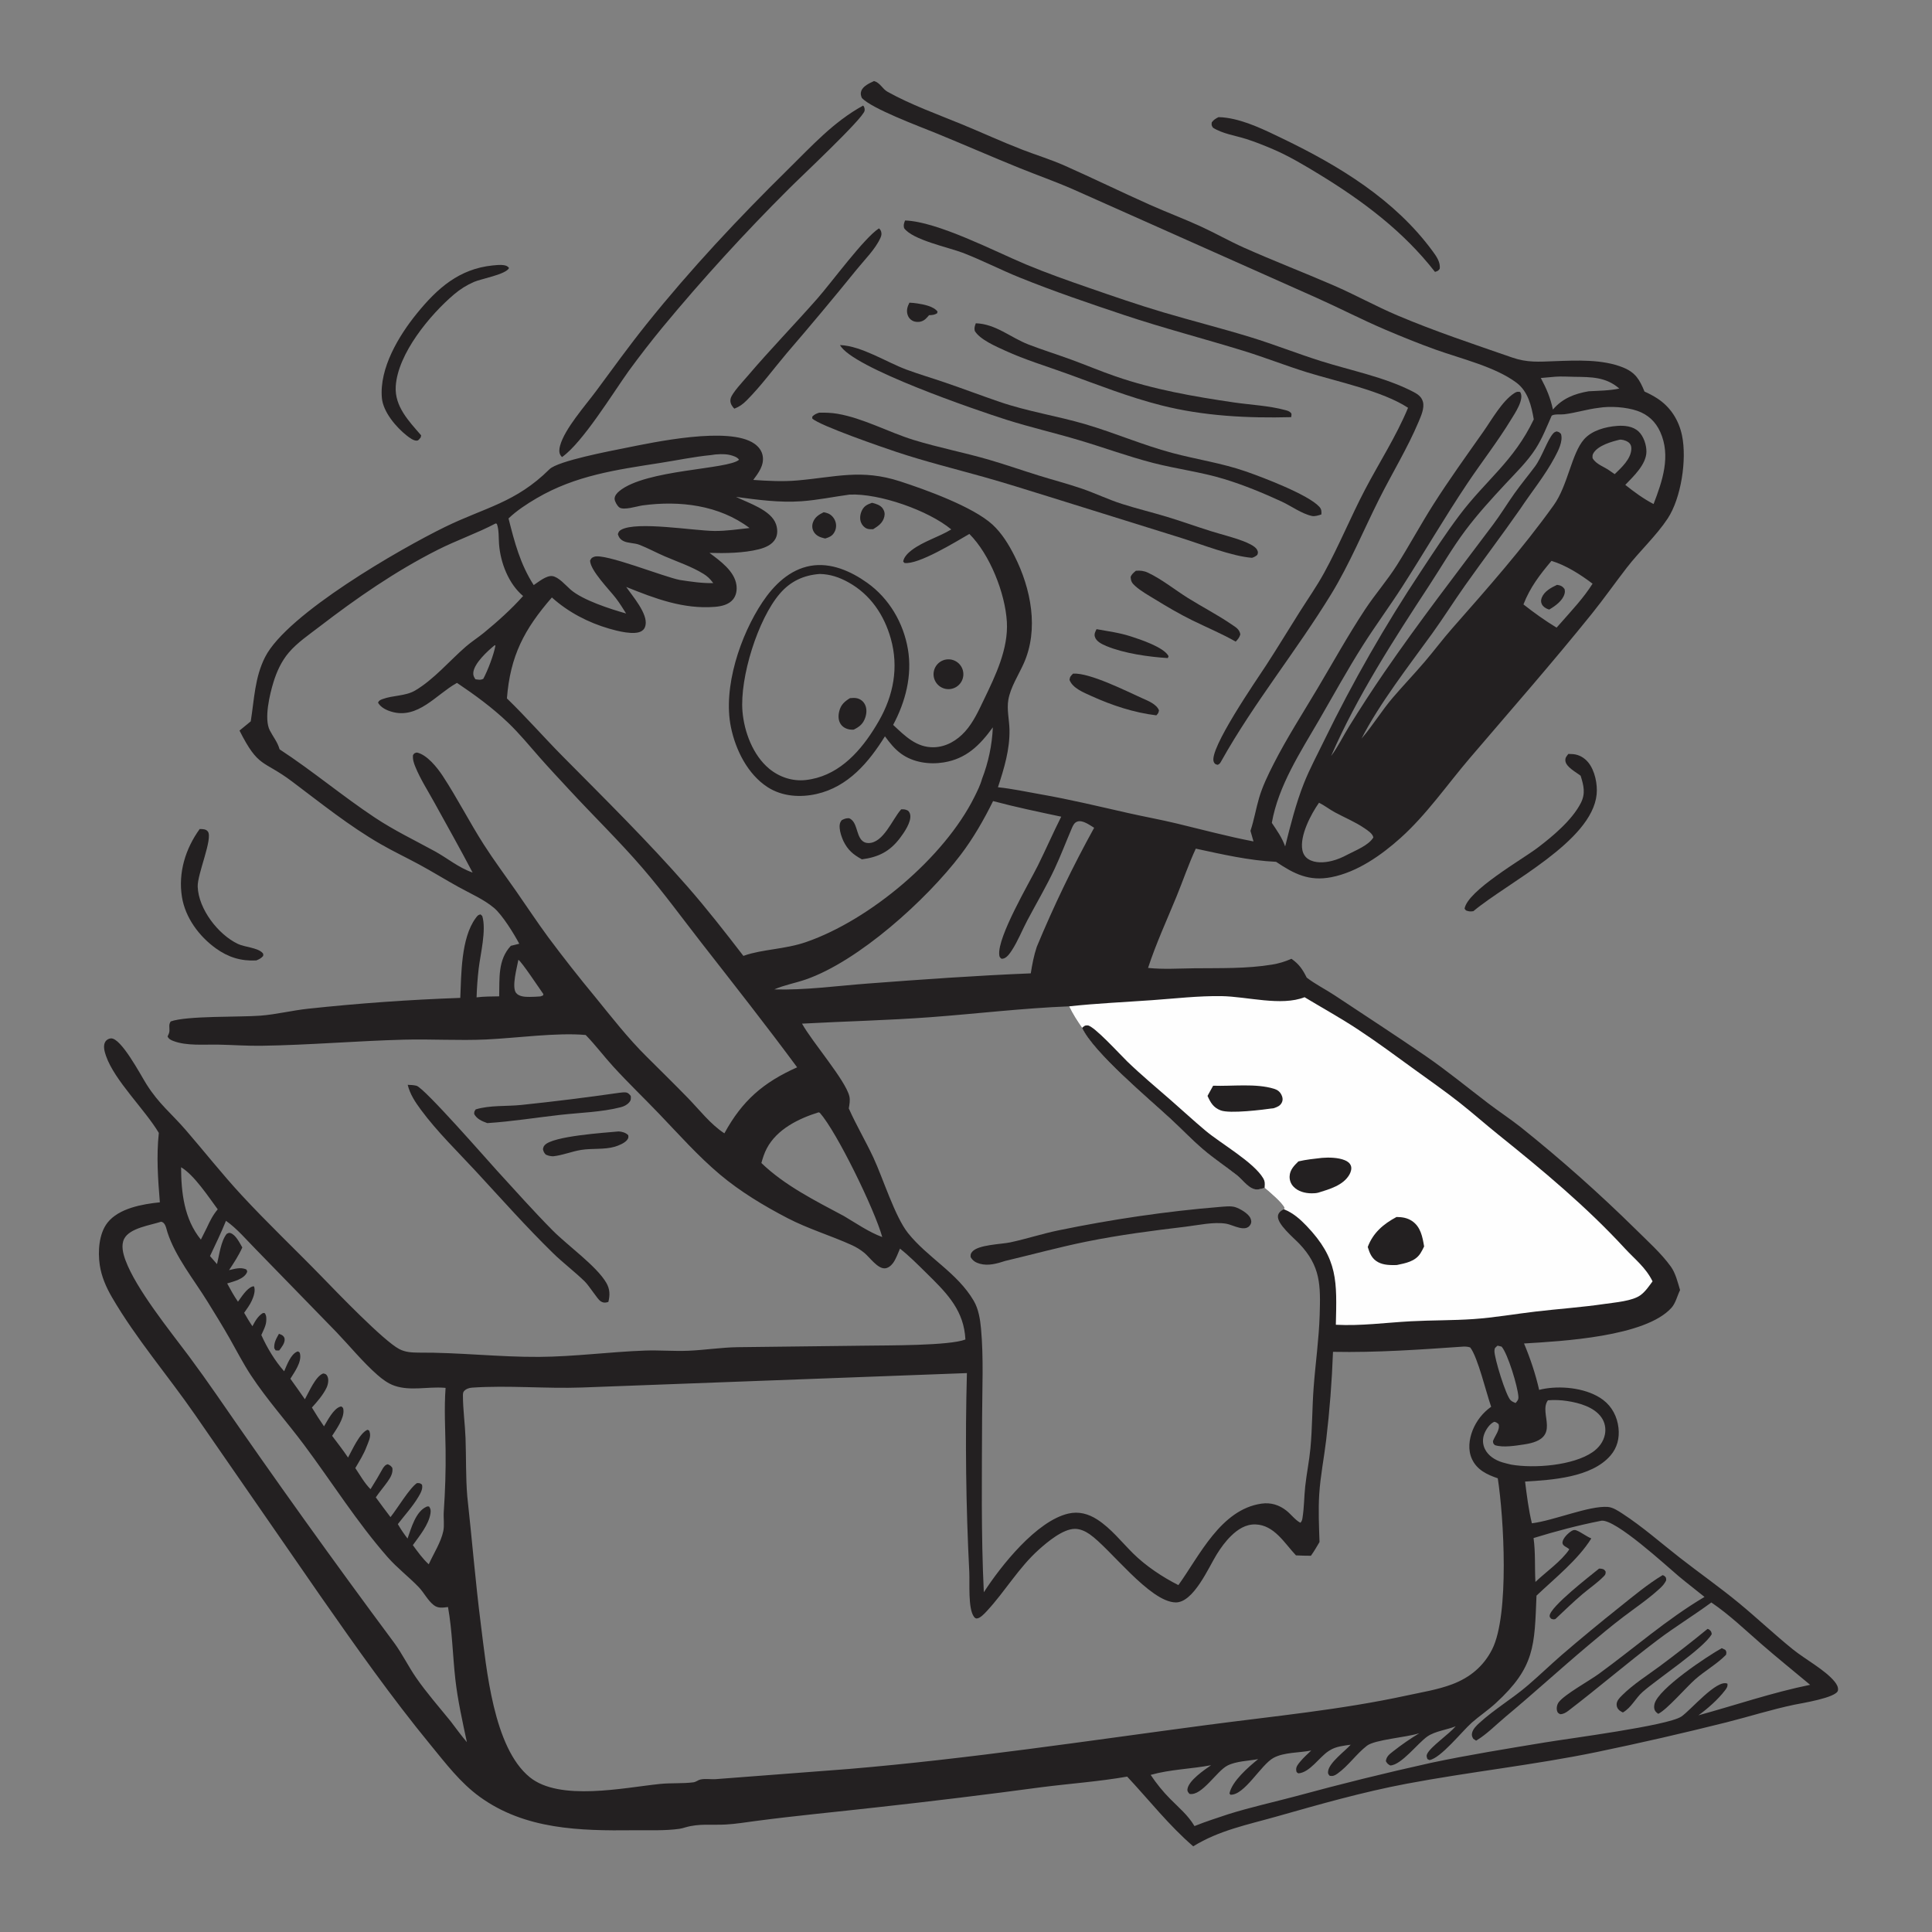 <?xml version="1.0" encoding="utf-8" ?>
<svg xmlns="http://www.w3.org/2000/svg" xmlns:xlink="http://www.w3.org/1999/xlink" width="1024" height="1024">
	<rect width="100%" height="100%" fill="#808080" stroke="none"/>
	<path fill="#232021" d="M463.233 42.966C466.626 43.882 467.537 47.053 470.497 48.692C482.932 55.577 496.51 60.414 509.641 65.816C520.387 70.237 530.977 75.129 541.807 79.32C549.295 82.218 556.949 84.529 564.3 87.795C579.41 94.508 594.284 101.765 609.384 108.508C618.316 112.496 627.516 115.932 636.395 120.009C644.132 123.562 651.539 127.788 659.327 131.265C675.023 138.272 691.052 144.433 706.812 151.259C718.269 156.221 729.182 162.313 740.733 167.21C760.522 175.6 781.145 182.435 801.444 189.482C809.491 192.275 815.646 191.738 823.965 191.433C835.601 191.005 849.387 190.332 860.287 194.781C866.894 197.478 868.995 201.194 871.631 207.537C873.92 208.551 876.231 209.768 878.333 211.126C885.398 215.692 889.826 222.689 891.516 230.874C894.146 243.604 891.031 264.098 883.866 274.898C877.756 284.109 869.035 292.088 862.222 300.897C855.992 308.95 850.116 317.331 843.737 325.259C822.769 351.317 800.684 376.45 778.973 401.883C766.904 416.022 756.144 431.743 742.247 444.201C732.055 453.338 719.351 462.255 705.667 464.926C693.814 467.24 685.903 463.198 676.35 456.779C662.028 456.125 647.776 452.801 633.797 449.799C629.954 458.065 627.006 466.817 623.544 475.254C618.381 487.836 612.731 500.074 608.493 513.019C616.553 513.865 624.771 513.299 632.863 513.212C646.576 513.065 660.754 513.501 674.319 511.239C677.972 510.63 681.104 509.671 684.49 508.177C688.564 511.019 690.405 513.793 692.587 518.157C697.096 521.644 702.676 524.42 707.465 527.601C723.45 538.217 739.619 548.687 755.425 559.56C766.917 567.466 777.69 576.326 788.772 584.778C794.465 589.12 800.458 593.043 806.084 597.476Q837.916 622.955 866.969 651.563C873.184 657.76 880.405 664.152 885.549 671.275C888.093 674.797 889.242 679.679 890.469 683.772C888.979 686.776 888.164 690.652 885.904 693.167C872.12 708.507 827.888 710.86 807.766 712.072C811.114 720.08 813.853 728.204 815.778 736.674C816.902 736.357 818.026 736.147 819.177 735.962C828.816 734.415 841.753 735.967 849.72 742.007C854.442 745.586 857.162 750.924 857.826 756.767C858.444 762.203 857.185 767.297 853.582 771.476C843.532 783.13 822.463 784.42 808.323 785.26C809.253 792.678 810.167 800.101 811.928 807.376C823.539 805.955 842.264 797.963 852.177 798.706C854.862 798.907 857.678 800.788 859.897 802.232C870.63 809.212 880.363 817.844 890.449 825.708C900.781 833.763 911.551 841.316 921.659 849.649C931.353 857.641 940.5 866.316 950.27 874.21C956.729 879.429 967.441 885.155 972.399 891.309C973.437 892.598 974.451 894.243 974.152 895.96C973.477 899.845 954.477 902.807 951.087 903.515C938.958 906.049 927.093 909.84 915.079 912.869Q880.834 921.458 846.264 928.63C812.967 935.497 779.058 939.096 745.643 945.393C722.168 949.816 699.395 956.34 676.437 962.842C661.177 967.163 646.103 970.121 632.434 978.595C619.527 967.484 609.037 954.055 597.421 941.638C582.492 944.262 567.047 945.333 551.995 947.262Q508.705 953.08 465.288 957.864C443.674 960.307 422.03 962.317 400.46 965.175C395.272 965.863 389.932 966.74 384.709 967.031C377.232 967.447 370.59 966.395 363.254 968.546C362.227 968.847 361.207 969.158 360.144 969.309C352.37 970.416 343.706 969.987 335.851 970.074C307.392 970.388 278.311 969.773 254.279 952.352C243.952 944.867 236.299 934.707 228.281 924.945C207.45 899.584 188.517 872.665 169.734 845.773L103.344 749.805C88.922 728.96 72.169 709.581 59.383 687.643C56.282 682.322 53.781 676.615 52.873 670.486C51.818 663.357 52.389 653.918 56.947 648.08C62.962 640.375 75.599 638.178 84.729 637.257C83.715 624.715 82.856 613.086 84.177 600.457C76.66 587.881 60.742 572.764 56.178 559.639C55.416 557.451 54.472 554.165 55.876 552.036C56.498 551.094 57.674 550.429 58.801 550.364C64.188 550.052 74.459 569.611 77.608 574.622C84.216 585.136 90.769 590.041 98.533 599.031C108.414 610.473 117.687 622.239 127.971 633.366C141.738 648.262 156.449 662.175 170.576 676.711C178.294 684.652 203.425 710.844 211.685 715.066C215.02 716.771 218.233 716.868 221.875 716.918C243.164 716.765 264.513 719.323 285.781 719.179C304.524 719.053 323.108 716.508 341.814 715.832C349.475 715.555 357.13 716.248 364.788 715.928C373.533 715.563 382.277 714.162 391.009 714.035L459.316 713.223C469.994 713.045 503.235 713.308 511.69 709.961Q511.62 708.599 511.458 707.244C509.834 693.061 500.656 684.239 490.95 674.68C486.474 670.273 481.946 665.692 477.013 661.798C475.923 664.26 474.896 667.337 473.287 669.486C472.265 670.852 470.683 672.199 468.902 672.251C465.077 672.364 460.957 666.42 458.165 664.09C456.202 662.452 453.826 660.995 451.497 659.939C440.209 654.823 428.322 651.32 417.28 645.567C404.863 639.097 392.386 631.593 381.648 622.57C369.996 612.78 359.801 601.26 349.286 590.291C341.279 581.936 332.891 573.901 325.086 565.359C320.069 559.868 315.631 553.906 310.435 548.571C295.288 547.164 273.637 550.208 257.734 550.943C243.189 551.616 228.605 550.662 214.051 551.046C188.901 551.709 163.732 553.91 138.574 554.277C130.969 554.388 123.298 553.821 115.685 553.674C108.245 553.53 98.913 554.435 91.938 551.765C90.52 551.222 89.47 550.741 88.817 549.345C89.265 548.392 89.762 547.45 89.809 546.379C89.897 544.406 89.32 543.081 90.476 541.387C99.02 538.306 127.213 539.166 138.032 538.322C146.502 537.662 154.831 535.55 163.279 534.646Q203.515 530.329 243.957 528.902C244.513 516.315 244.342 497.319 252.022 486.76C252.875 485.588 253.289 484.889 254.713 484.659L255.605 485.502C257.896 492.948 254.611 505.698 253.705 513.418Q252.825 520.998 252.596 528.626C256.546 528.116 260.6 528.172 264.58 528.082C264.818 518.548 263.778 508.807 270.757 501.299L275.221 500.21C272.435 494.956 266.251 484.916 261.831 481.2C256.429 476.658 249.107 473.486 242.902 470.047C235.897 466.166 229.083 461.941 222.04 458.129C215.282 454.472 208.313 451.18 201.655 447.341C185.098 437.794 170.085 425.699 154.84 414.236C139.305 402.554 137.121 407.383 126.948 387.216C128.951 385.616 130.916 383.96 132.896 382.332C134.778 370.667 135.003 359.056 140.513 348.242C152.208 325.29 212.284 290.819 235.828 279.317C257.106 268.921 273.285 266.499 291.241 248.701C295.701 244.279 323.648 239.006 330.83 237.556C346.494 234.394 386.447 225.776 399.832 235.161C402.105 236.755 403.807 238.926 404.261 241.714C405.066 246.666 401.999 250.64 399.25 254.366C406.958 254.903 414.8 255.326 422.508 254.657C442.979 252.879 456.516 248.467 477.009 255.114C490.6 259.522 515.69 268.576 526.01 278.019C530.999 282.583 534.739 288.743 537.752 294.731C546.445 312.004 550.735 333.465 542.584 351.676C539.843 357.799 535.583 364.264 534.44 370.906C533.558 376.031 534.922 381.469 535.044 386.644C535.293 397.189 532.187 407.352 528.933 417.257C536.512 418.032 544.144 419.709 551.659 421.021C567.305 423.754 582.569 427.458 598.046 430.951C606.508 432.861 615.065 434.4 623.498 436.421C637.143 439.691 650.57 443.329 664.375 445.969L662.77 440.36C664.686 434.655 665.642 428.723 667.331 422.959C669.163 416.71 672.11 410.662 675.062 404.865C682.049 391.15 690.413 378.172 698.273 364.953C706.598 350.951 714.508 336.687 723.482 323.08C728.805 315.008 735.216 307.715 740.381 299.544C747.024 289.035 752.931 278.065 759.6 267.559C768.006 254.317 777.22 241.558 786.241 228.733C790.631 222.491 796.184 212.53 802.606 208.386C803.779 207.629 804.341 207.519 805.691 207.752C808.2 211.46 802.828 219.201 800.814 222.508C793.734 234.126 785.295 244.918 777.728 256.226C765.771 274.093 755.014 292.577 743.425 310.647C736.604 321.282 729.084 331.46 722.308 342.136C714.144 355 706.845 368.331 699.206 381.502C689.309 398.564 677.551 416.431 674.095 436.131C676.975 440.482 679.325 443.612 681.163 448.62C683.939 437.513 686.881 425.769 691.119 415.129C694.214 407.359 698.293 399.823 701.934 392.286Q713.244 369.092 726.06 346.696Q738.876 324.3 753.143 302.798C759.715 292.814 766.244 282.808 773.422 273.242C787.538 254.428 802.267 244.599 812.93 222.279C811.684 215.052 809.905 207.42 803.685 202.783C792.427 194.389 774.468 190.159 761.158 185.398C752.039 182.135 742.983 178.462 734.077 174.663C721.894 169.466 710.103 163.337 698.003 157.93L568.854 100.385C559.362 96.217 549.649 92.821 540.056 88.933C525.348 82.973 510.793 76.58 496.092 70.573C487.786 67.18 461.739 57.512 456.767 51.867C456.275 50.51 455.983 49.689 456.487 48.237C457.404 45.599 460.934 44.043 463.233 42.966ZM706.519 716.498Q705.657 739.923 702.901 763.201C701.765 772.746 699.822 782.406 699.22 791.985C698.691 800.394 699.099 808.89 699.373 817.306C697.915 819.77 696.496 822.261 694.815 824.583C692.168 824.553 689.523 824.551 686.881 824.373C680.793 817.902 675.369 808.291 665.438 807.977C660.291 807.815 656.05 810.588 652.5 814.057C649.533 816.956 647.089 820.32 644.901 823.832C640.661 830.636 632.594 849.52 623.078 849.314C609.249 849.015 588.312 820.576 577.465 813.124C575.205 811.571 572.54 810.34 569.75 810.33C563.391 810.306 555.102 817.303 550.598 821.338C539.862 830.957 532.76 843.43 523.086 853.855C521.952 855.077 519.448 857.849 517.674 857.815C517.504 857.811 517.335 857.797 517.166 857.788L518.022 857.88C516.99 857.718 516.792 857.701 516.14 856.792C513.034 852.462 514.008 839.019 513.748 833.334Q511.052 780.577 512.48 727.77L308.596 735.401C289.155 736.106 269.661 734.162 250.197 735.478C248.595 735.586 247.021 736.13 245.917 737.349C245.381 737.94 245.358 739.004 245.36 739.777C245.385 747.2 246.466 754.745 246.741 762.186C247.123 772.521 246.806 782.802 247.67 793.123C250.174 815.765 251.973 838.391 254.865 861.007C257.865 884.469 261.489 926.296 280.8 941.973C296.654 954.842 330.578 947.516 349.76 945.53C355.631 944.922 361.749 945.411 367.525 944.664C368.645 944.519 369.418 943.879 370.418 943.45C372.719 942.464 376.765 943.179 379.342 942.986L449.878 937.595C513.362 932.245 576.453 922.664 639.597 914.298C675.001 909.607 710.648 906.25 745.587 898.657C753.555 896.925 761.978 895.599 769.627 892.723C779.069 889.173 786.358 883.162 790.912 874.101C800.056 855.912 797.069 804.134 793.847 783.523C788.199 781.609 782.896 779.126 780.21 773.41C777.913 768.523 778.628 762.906 780.543 758.027Q780.916 757.096 781.354 756.194Q781.793 755.292 782.295 754.424Q782.797 753.556 783.361 752.726Q783.924 751.897 784.545 751.109Q785.166 750.322 785.843 749.581Q786.519 748.841 787.246 748.151Q787.974 747.46 788.749 746.824Q789.524 746.188 790.343 745.609C787.756 738.285 783.249 719.297 779.249 714.187C777.95 713.74 777.03 713.714 775.68 713.722C752.609 715.316 729.661 716.96 706.519 716.498ZM449.876 587.487C453.824 596.401 458.821 604.76 462.929 613.581C468.002 624.477 474.344 644.886 481.266 653.557C491.717 666.647 507.392 674.564 516.112 689.472C518.647 693.804 519.509 699.27 519.962 704.221C521.381 719.742 520.582 735.831 520.532 751.434C520.434 782.276 519.957 813.1 521.447 843.928C530.666 829.695 549.376 806.201 566.177 802.245C571.747 800.934 576.882 802.351 581.615 805.405C588.797 810.039 594.508 817.337 600.558 823.334C607.219 829.935 616.172 835.917 624.568 840.138C635.764 824.584 647.032 800.061 668.587 796.962C673.506 796.255 677.884 797.587 681.781 800.627C684.152 802.475 686.676 805.848 689.237 807.088C690.04 806.334 690.188 805.502 690.358 804.448C691.238 799.006 691.199 793.274 691.794 787.775C692.525 781.031 693.922 774.365 694.556 767.606C695.563 756.892 695.456 746.047 696.264 735.305C697.224 722.541 699.062 709.732 699.456 696.943C699.941 681.176 700.013 671.126 688.617 659.154C685.618 656.004 676.713 648.71 677.352 644.368C677.553 643.004 678.531 642.016 679.673 641.359C679.941 641.205 680.215 641.062 680.487 640.914L680.805 640.235C679.627 637.453 672.797 631.719 670.257 629.581C668.382 630.209 666.187 630.844 664.25 630.111C660.943 628.858 658.371 625.075 655.559 622.87C649.685 618.263 643.488 614.166 637.793 609.31C631.808 604.207 626.353 598.471 620.579 593.128C608.706 582.14 579.616 557.869 573.515 544.785C570.944 541.077 568.582 537.473 566.661 533.379C542.039 534.347 517.669 537.307 493.121 539.134C470.462 540.82 447.772 541.314 425.093 542.554C430.635 552.511 448.033 572.418 450.168 581.004C450.682 583.074 450.227 585.417 449.876 587.487ZM218.815 818.959C221.407 822.471 223.997 826.156 227.247 829.104C229.726 823.616 233.727 817.414 234.951 811.537C235.62 808.325 234.978 804.596 235.204 801.282C235.953 790.303 236.318 779.518 236.175 768.5C236.031 757.46 235.355 746.657 236.166 735.609L235.4 735.545C226.731 734.876 217.393 737.375 209.014 734.447C205.637 733.267 202.665 731.037 199.999 728.697C192.264 721.904 185.416 713.47 178.281 706.014L135.657 662.225C130.616 657.134 125.64 651.166 119.773 647.058C117.199 653.441 114.243 659.518 111.309 665.738L115.02 670.017C116.201 665.232 117.052 657.83 120.156 653.973C120.94 653.625 121.243 653.267 122.119 653.544C124.947 654.439 127.007 658.723 128.43 661.184C126.505 665.455 123.984 669.305 121.399 673.199C124.491 672.506 127.479 671.506 130.54 672.82C130.858 673.434 131.202 673.649 130.898 674.356C129.338 677.981 123.764 679.198 120.406 680.253C122.19 683.586 123.993 686.809 126.13 689.929C127.946 687.495 130.741 682.896 133.769 681.879C134.041 681.787 134.339 681.813 134.623 681.781C135.542 684.016 134.428 687.243 133.437 689.418C132.413 691.665 130.81 693.776 129.409 695.814C130.812 698.231 132.205 700.621 133.793 702.923C135.211 700.275 136.688 697.505 139.358 695.927L140.248 695.923C141.271 697.168 141.216 698.749 141.109 700.29C140.939 702.736 139.496 705.36 138.512 707.587C141.471 714.233 145.755 721.369 150.607 726.802C152.019 723.632 154.036 717.846 157.476 716.404C157.624 716.341 157.785 716.317 157.939 716.273C158.708 716.78 158.812 716.618 159.022 717.6C159.956 721.961 156.088 727.224 153.904 730.76Q157.802 736.161 161.596 741.637C163.738 737.85 167.264 729.414 171.28 727.967C172.358 728.145 172.867 728.224 173.453 729.306C174.429 731.107 173.891 733.832 173.054 735.581C171.302 739.248 168.042 743.044 165.318 746.022C167.348 749.433 169.486 752.727 171.73 756.001C173.58 752.95 176.731 746.601 180.397 745.536C180.57 745.486 180.752 745.481 180.93 745.454C181.78 746.095 181.911 746.166 182.027 747.298C182.479 751.731 178.33 757.452 176.032 761.025C178.883 764.825 181.825 768.585 184.471 772.532C186.718 768.518 190.538 759.627 194.76 757.806C195.803 758.301 195.55 757.939 195.901 758.949C196.8 761.537 195.196 764.332 194.311 766.726C192.832 770.73 190.463 774.434 188.321 778.114C190.818 781.823 193.212 786.151 196.391 789.293C198.743 785.59 200.943 781.836 203.077 778.004C203.957 776.949 204.152 776.442 205.505 776.077C206.831 776.683 207.085 776.837 207.947 778.003C208.411 780.831 206.883 783.25 205.296 785.478C203.329 788.24 201.079 790.831 199.184 793.638C201.773 797.123 204.303 800.673 206.968 804.099C210.58 799.647 216.972 788.782 221.01 786.061C222.43 786.092 222.562 786.012 223.661 786.88C224.25 789.092 222.92 791.396 221.827 793.257C218.754 798.484 214.543 803.017 210.866 807.817C212.417 810.529 214.111 812.978 216.007 815.46C217.927 810.043 220.289 801.26 225.906 798.67C226.632 798.335 226.585 798.438 227.412 798.481C228.289 799.666 228.385 800.695 228.16 802.155C227.231 808.173 222.29 814.105 218.815 818.959ZM331.846 325.163C330.13 322.411 328.407 319.643 326.435 317.064C323.082 312.677 312.834 302.36 312.754 297.126C313.4 295.889 313.539 295.611 314.933 295.098C320.461 293.065 351.661 305.728 360.38 307.408C366.291 308.292 372.027 309.183 378.026 309.066C377.909 308.907 377.794 308.746 377.676 308.588C376.257 306.702 374.848 305.377 372.837 304.137C366.543 300.254 359.052 297.768 352.262 294.833C347.78 292.897 343.423 290.517 338.884 288.742C336.268 287.719 332.776 287.973 330.382 286.736C328.845 285.941 327.966 284.794 327.48 283.149C327.877 281.904 328.115 281.4 329.298 280.75C337.657 276.161 367.648 281.305 378.671 281.42C384.81 281.483 391.171 280.511 397.282 279.866C381.146 267.699 360.313 265.227 340.642 267.863C337.739 268.252 330.451 270.705 328.179 268.883C327.103 268.02 325.837 265.845 325.759 264.463C325.664 262.799 327.062 261.268 328.255 260.287C342.324 248.722 385.908 248.899 391.718 243.675C390.821 242.252 388.569 241.57 386.989 241.174C384.169 240.467 379.655 240.662 376.767 241.208C367.792 242.088 358.894 243.961 349.985 245.355C326.788 248.982 305.08 251.953 284.382 264.106C279.176 267.163 273.907 270.598 269.528 274.786C272.763 287.512 275.695 298.913 282.88 310.114C285.333 308.472 289.638 304.905 292.765 305.346C296.12 305.818 299.868 310.277 302.385 312.476C308.866 318.138 323.66 322.851 331.846 325.163ZM520.493 412.83Q521.76 409.559 522.756 406.196Q523.753 402.833 524.473 399.4Q525.193 395.967 525.632 392.487Q526.071 389.007 526.226 385.503C519.349 394.964 512.197 402.168 500.143 404.103C492.501 405.33 484.011 404.11 477.645 399.51C474.115 396.959 471.6 393.731 469.036 390.266C460.401 404.14 449.485 417.03 432.836 420.817C424.098 422.805 414.515 422.164 406.847 417.206C396.254 410.358 389.878 397.449 387.405 385.417C383.06 364.269 392.454 336.578 404.142 319.106C410.154 310.119 418.441 301.94 429.468 299.93C440.285 297.958 451.002 302.741 459.634 308.892C471.272 317.185 478.872 330.149 481.232 344.208C483.556 358.054 479.911 372.009 473.387 384.204C479.601 390.047 485.792 396.327 495.041 396.06C501.538 395.873 507.263 392.446 511.523 387.707C515.953 382.779 518.711 376.596 521.558 370.686C527.632 358.081 534.491 343.95 533.657 329.578C532.776 314.421 524.64 293.809 513.784 283.001C506.76 287.03 486.731 299.447 479.376 298.378L478.714 297.647C479.013 295.248 481.362 292.995 483.206 291.596C489.427 286.874 497.55 284.658 504.195 280.606C492.129 270.568 466.015 261.383 450.248 262.151C441.741 263.302 433.35 265.066 424.773 265.674C413.201 266.495 401.535 264.907 390.081 263.368C396.601 266.587 408.762 270.323 411.313 277.878C412.138 280.321 412.275 283.179 411.034 285.506C409.319 288.721 405.575 290.273 402.225 291.123C394.174 293.165 384.332 293.29 376.042 293.047C381.6 297.202 389.295 302.648 390.327 310.074C390.69 312.682 390.259 315.507 388.591 317.615C386.308 320.499 382.386 321.366 378.904 321.643C362.137 322.977 347.088 317.202 331.908 311.095C335.293 316.023 343.372 325.215 342.142 331.343C341.869 332.704 341.371 333.597 340.218 334.388C336.492 336.944 326.924 334.37 322.905 333.204C311.681 329.946 301.211 324.476 292.502 316.669C277.847 333.552 270.447 347.587 268.678 370.17C278.911 380.08 288.35 390.888 298.384 401.022C320.713 423.572 343.472 446.01 364.373 469.905C374.756 481.775 384.406 494.155 394.017 506.648C394.175 506.59 394.333 506.528 394.492 506.472C404.047 503.11 416.117 503.17 427.293 499.295C461.012 487.605 500.444 454.601 516.463 422.392C517.965 419.373 519.616 416.093 520.493 412.83ZM855.828 251.314C859.335 247.917 864.375 243.351 864.636 238.103C864.69 237.034 864.524 235.949 863.827 235.099C862.816 233.868 860.698 233.12 859.135 233.018C858.949 233.006 858.762 233.023 858.576 233.026C854.213 234.04 847.138 236.058 844.623 240.064C843.955 241.127 844.05 241.616 844.093 242.824C845.975 246.196 850.333 247.354 853.33 249.594L855.828 251.314ZM705.495 400.728C709.255 395.701 711.784 390.308 715.055 385.017C720.998 375.403 727.34 365.627 733.738 356.319C752.131 329.558 771.871 304.019 791.345 278.072C795.347 272.739 798.781 267.051 802.631 261.619C806.108 256.715 809.969 252.08 813.561 247.26C817.245 242.316 820.201 232.987 823.283 229.671C823.781 229.134 824.3 228.872 824.985 228.652C826.294 228.984 826.444 229.039 827.364 230.018C828.531 233.912 825.854 238.962 824.029 242.381C818.86 252.063 811.826 260.638 805.761 269.748C796.212 283.454 786.114 296.742 776.471 310.372C770.538 318.757 765.079 327.476 759.065 335.801C747.057 352.423 730.854 373.299 721.656 391.459C727.614 384.542 732.337 376.626 738.277 369.705C743.763 363.313 749.589 357.213 755.059 350.811C760.075 344.942 764.694 338.738 769.796 332.941C788.449 311.747 807.037 290.755 823.509 267.753C831.041 257.235 832.904 240.423 839.594 232.836C843.755 228.117 850.985 226.199 857.081 225.745C861.024 225.452 865.416 225.864 868.454 228.674C871.167 231.183 872.692 235.857 872.635 239.489C872.53 246.163 865.8 252.462 861.434 256.996C866.195 260.778 871.025 264.343 876.431 267.156C881.125 254.932 885.702 241.63 879.953 228.907C877.518 223.518 873.45 219.711 867.853 217.775C861.923 215.725 853.467 215.15 847.307 216.165C841.144 216.899 835.195 218.809 829.065 219.579C827.242 219.808 823.809 219.323 822.422 220.323C819.758 226.343 817.462 232.313 813.883 237.882C809.539 244.643 803.436 250.556 797.976 256.422C790.574 264.375 783.182 272.463 776.66 281.164C769.806 290.308 763.904 300.527 757.644 310.098C738.644 339.14 719.414 368.831 705.495 400.728ZM858.271 205.941C851.169 199.761 843.448 199.845 834.546 199.718C831.182 199.67 827.663 199.425 824.311 199.665C824.169 199.675 824.027 199.693 823.885 199.707L816.666 200.349C819.657 205.933 821.768 210.88 823.079 217.076C828.079 211.162 834.549 208.672 841.997 207.387C847.415 207.079 852.951 207.072 858.271 205.941ZM403.547 616.414C415.861 628.326 432.247 636.486 447.248 644.503C453.778 648.356 460.497 653.047 467.611 655.656C463.589 641.135 443.482 599.865 434.524 589.805L433.876 589.554C423.31 592.855 411.807 598.451 406.405 608.696C405.095 611.181 404.295 613.726 403.547 616.414ZM714.246 452.946C718.441 450.74 725.424 448.065 727.911 443.855C727.519 441.787 724.86 440.119 723.158 438.955C718.259 435.605 712.693 433.347 707.489 430.532C704.644 428.993 701.972 426.873 699.109 425.461C694.861 431.491 688.782 442.952 690.285 450.568C690.676 452.552 691.684 454.219 693.395 455.327C696.966 457.64 701.978 457.269 705.908 456.298C708.806 455.582 711.627 454.36 714.246 452.946ZM109.645 650.686C111.244 647.204 112.894 643.903 115.4 640.968C110.489 634.343 102.927 622.765 95.975 618.663C96.027 632.141 97.634 646.217 106.472 657.01L109.645 650.686ZM252.007 360.038C253.71 360.221 254.628 360.581 256.168 359.773C258.582 355.198 261.644 347.248 262.594 342.194L262.213 341.963C258.499 344.979 251.385 351.459 250.863 356.433C250.713 357.868 251.178 358.909 252.007 360.038ZM242.229 361.951C242.092 362.026 241.953 362.099 241.817 362.175C231.138 368.181 221.476 381.286 207.561 377.229C204.826 376.431 201.79 374.986 200.362 372.414C200.843 371.255 201.617 370.965 202.755 370.536C208.219 368.476 214.907 369.013 220.04 365.98C230.039 360.071 238.202 350.267 246.91 342.711C249.938 340.083 253.362 337.936 256.461 335.393C263.663 329.485 271.072 322.858 277.256 315.898C269.569 309.456 265.262 298.311 264.506 288.41C264.25 285.06 264.518 280.785 263.342 277.654L262.716 277.428C252.732 282.684 242.029 286.339 231.967 291.429C209.532 302.777 189.105 316.937 169.22 332.217C163.744 336.425 157.556 340.607 153.057 345.892C149.212 350.408 146.665 355.932 144.942 361.565C143.016 367.857 139.801 380.933 143.009 387.139C144.833 390.669 147.078 393.231 148.195 397.163C165.551 408.506 181.38 421.847 198.638 433.316C208.907 440.14 219.618 445.246 230.391 451.145C237.283 454.918 242.942 459.845 250.493 462.474C243.948 449.98 236.943 437.559 230.132 425.204C226.774 419.111 222.793 412.912 220.164 406.473C219.301 404.36 218.681 402.51 218.896 400.22C219.656 399.119 219.651 399.18 220.957 398.852C226.325 399.991 231.766 406.852 234.673 411.286C242.374 423.035 248.788 435.675 256.37 447.544C261.696 455.88 267.629 463.837 273.293 471.946C279.041 480.176 284.543 488.54 290.49 496.636Q302.623 512.919 315.58 528.555C324.278 539.264 332.849 550.274 342.669 559.998C349.996 567.297 357.396 574.54 364.605 581.954C370.663 588.183 376.644 595.965 383.94 600.693C393.348 583.426 404.503 573.732 422.497 565.699C405.979 543.341 388.851 521.613 371.768 499.7C361.47 486.49 351.542 472.849 340.62 460.15C328.276 445.795 314.556 432.496 301.704 418.576C296.49 412.929 291.203 407.323 286.125 401.555C280.601 395.281 275.381 388.871 269.326 383.074C261.039 375.14 251.732 368.343 242.229 361.951ZM238.776 912.219C241.624 915.965 244.406 919.795 247.454 923.381C245.117 912.317 242.597 901.237 241.335 889.985C239.908 877.259 239.714 864.392 237.455 851.762C234.668 852.083 232.23 852.593 229.842 850.705C226.642 848.174 224.76 844.156 221.939 841.221C216.64 835.707 210.532 831.105 205.462 825.33C189.173 806.776 175.931 785.598 161.186 765.838C151.892 753.383 141.583 741.953 132.997 728.933C128.861 722.66 125.432 715.906 121.716 709.377C117.936 702.733 113.896 696.211 109.874 689.711C102.7 678.119 92.966 666.139 88.751 653.159C88.068 651.055 87.747 647.962 85.375 647.536C79.727 649.421 68.728 650.849 65.812 656.597C64.053 660.066 65.241 664.529 66.516 667.972C72.18 683.267 89.924 705.16 100.025 718.665Q107.67 728.979 114.975 739.538Q160.746 805.925 208.857 870.637C213.191 876.529 216.381 883.165 220.532 889.173C226.121 897.264 232.597 904.591 238.776 912.219ZM827.247 330.173C833.085 323.509 839.368 316.901 844.089 309.369C837.843 304.593 829.91 299.54 822.311 297.279C816.1 304.664 810.999 311.267 807.461 320.356C813.14 324.82 818.84 328.902 825.024 332.658L827.247 330.173ZM803.286 743.633C804.338 742.382 804.878 741.911 804.774 740.23C804.45 734.98 799.211 717.57 795.88 713.737L793.754 713.224C792.587 714.247 792.133 714.355 792.081 715.987C791.964 719.599 798.208 740.079 800.741 742.24C801.492 742.881 802.377 743.274 803.286 743.633ZM274.754 508.712C274.058 512.633 271.057 523.198 273.556 526.298C275.157 528.284 278.413 528.387 280.731 528.375C282.612 528.365 284.519 528.269 286.395 528.124L287.789 527.639L288.012 526.908C286.033 524.13 276.464 509.683 274.754 508.712ZM800.92 776.266C813.064 778.404 833.79 776.793 844.136 769.644C847.398 767.39 849.914 764.143 850.658 760.189C851.24 757.096 850.629 753.913 848.831 751.315C844.977 745.749 836.969 743.518 830.584 742.56Q828.065 742.171 825.518 742.077Q822.971 741.983 820.43 742.184C815.16 749.318 828.437 762.528 807.931 765.558C803.4 766.227 796.719 767.387 792.349 765.967C791.409 765.105 791.445 765.116 791.29 763.845C792.336 760.939 795.15 757.931 794.297 754.845C793.489 754.156 793.043 753.745 791.975 753.584C789.582 754.603 787.541 757.714 786.658 760.105C785.702 762.697 785.809 765.489 787.016 767.982C788.776 771.618 792.472 773.914 796.222 775.059C797.764 775.53 799.352 775.89 800.92 776.266ZM526.351 424.588C521.509 434.437 515.805 444.35 509.162 453.087C491.015 476.954 455.059 509.479 427.005 519.169C421.518 521.064 415.702 522.082 410.373 524.405C426.778 524.876 443.243 522.565 459.594 521.326C488.448 519.14 517.419 517.069 546.329 515.897C547.095 511.093 547.961 506.46 549.51 501.842Q562.955 469.442 579.922 438.74C577.663 437.382 574.007 434.62 571.242 435.381C569.527 435.853 568.817 437.299 568.175 438.792C565.08 445.988 562.296 453.37 558.977 460.462C554.61 469.793 549.335 478.709 544.514 487.807C541.741 493.041 539.498 498.808 536.257 503.76C535.259 505.285 533.931 507.246 532.161 507.963C531.67 508.162 531.293 508.139 530.795 508.155C529.962 507.431 529.747 507.284 529.622 506.117C528.588 496.501 545.557 467.929 550.104 458.747C554.349 450.175 558.178 441.398 562.469 432.856C550.436 430.315 538.23 427.756 526.351 424.588ZM434.456 304.215C425.96 304.853 419.005 308.057 413.371 314.591C401.66 328.174 392.058 359.114 393.523 376.999C394.41 387.832 399.071 400.276 407.632 407.387C413.032 411.873 420.005 414.203 427.034 413.435C429.014 413.219 430.95 412.822 432.875 412.32C447.937 408.174 458.342 395.163 465.832 382.089C473.588 368.549 476.412 353.676 472.141 338.48C468.607 325.905 461.29 315.09 449.733 308.676C444.878 305.982 440.062 304.322 434.456 304.215ZM848.335 806.102C836.398 808.457 824.436 811.618 812.814 815.198C813.893 822.925 813.371 830.697 813.802 838.463C819.288 833.221 827.707 827.352 831.763 821.176C830.585 819.879 827.866 819.474 828.165 817.325C828.466 815.159 831.219 812.507 832.987 811.443C833.911 810.887 834.615 810.751 835.661 811.181C838.263 812.251 840.664 814.254 843.429 815.399C836.355 826.767 824.051 836.518 814.375 845.721C813.294 872.268 813.671 883.523 792.775 902.714C788.711 906.446 784.14 909.473 780.034 913.087C774.946 917.565 763.617 931.955 757.618 932.873L756.548 932.322C756.192 931.137 755.878 930.692 756.463 929.519C758.372 925.695 767.991 919.149 771.544 914.967C766.833 916.868 760.669 917.518 756.554 920.355C751.483 923.853 742.761 935.527 736.867 935.738C735.529 934.967 735.316 934.789 734.538 933.46C734.835 930.923 736.405 929.82 738.296 928.317Q744.993 923.043 752.285 918.629C745.6 920.875 728.736 921.993 724.491 925.283C718.845 929.659 714.647 935.968 708.836 940.093C707.463 941.068 706.463 941.496 704.79 941.227C704.014 940.321 703.763 940.135 703.91 938.855C704.441 934.226 712.872 928.17 715.893 924.736C712.244 925.24 708.06 925.657 704.89 927.67C704.629 927.835 704.362 927.992 704.102 928.161C699.283 931.302 694.188 939.526 688.144 939.915C687.355 939.343 687.193 939.491 687.036 938.435C686.741 936.444 687.967 935.132 689.169 933.661C690.878 931.567 693.05 929.687 694.984 927.804C688.717 929.069 680.533 928.652 674.929 931.742C668.285 935.405 659.561 951.648 652.132 951.245L651.648 950.54C653.033 943.988 661.739 936.536 666.856 932.371C661.716 933.329 655.246 933.418 650.579 935.787C644.839 938.701 636.96 952.135 630.453 950.792C629.754 949.929 629.209 949.498 629.369 948.288C629.973 943.703 638.353 938.065 641.893 935.597C631.326 937.606 620.23 937.787 609.874 940.731C612.931 945.305 616.305 949.48 620.17 953.401C624.891 958.19 629.596 961.992 633.105 967.855C639.006 965.478 645.078 963.548 651.109 961.532C662.837 957.864 674.924 955.21 686.798 952.041Q722.352 942.352 758.328 934.371C778.257 930.141 798.591 926.888 818.694 923.556C831.917 921.364 883.681 914.683 891.071 909.861C895.939 906.686 909.931 889.796 915.583 892.386C915.783 893.896 915.176 894.774 914.274 895.951C910.534 900.831 905.166 905.558 900.211 909.15C919.861 903.758 939.44 897.05 959.408 892.987C950.911 885.869 942.281 878.937 933.907 871.668C925.125 864.046 916.688 855.881 907.043 849.342C897.717 856.224 887.837 862.222 878.578 869.22C862.512 881.36 847.229 894.519 831.259 906.744C829.972 907.729 828.615 908.525 826.96 908.569C826.006 908.073 825.532 907.857 825.244 906.695C824.876 905.212 825.28 903.351 826.203 902.145C829.355 898.025 842.352 890.867 847.416 887.179C866.075 873.593 883.496 858.187 903.425 846.402C898.88 842.678 894.172 839.151 889.676 835.37C883.052 829.798 856.275 805.054 848.773 806.013C848.625 806.032 848.481 806.072 848.335 806.102Z"/>
	<path fill="#232021" d="M646.536 639.694C648.979 639.527 652.33 639.064 654.672 639.799C657.154 640.578 661.807 643.212 662.813 645.805C663.239 646.903 663.413 647.866 662.82 648.948C660.321 653.513 653.563 649.196 649.984 648.602C643.229 647.479 635.149 649.375 628.38 650.183C610.765 652.287 593.287 654.544 575.89 658.07C561.442 660.999 547.216 664.901 532.874 668.296C528.479 669.707 523.914 671.084 519.305 669.805C517.155 669.208 515.534 668.227 514.441 666.245C514.418 664.932 514.398 664.567 515.269 663.481C518.297 659.707 530.768 659.479 535.371 658.498C543.954 656.67 552.332 653.911 560.929 652.133C588.905 646.35 618.052 642.015 646.536 639.694Z"/>
	<path fill="#232021" d="M477.673 428.948C479.205 428.925 479.916 428.955 481.315 429.7C481.952 430.444 482.245 430.863 482.427 431.856C483.123 435.638 479.206 441.293 476.981 444.219C471.568 451.336 465.585 454.315 456.822 455.465C452.106 452.891 449.323 450.512 446.954 445.626C446.046 443.53 445.246 441.244 445.048 438.959C444.899 437.255 445.05 436.047 446.154 434.69C447.59 433.962 448.448 433.63 450.069 433.671C454.329 435.53 453.738 441.999 456.619 445.234C457.645 446.387 458.896 446.866 460.416 446.84C468.203 446.707 472.878 434.495 477.348 429.315C477.455 429.191 477.565 429.07 477.673 428.948Z"/>
	<path fill="#232021" d="M500.94 349.659Q501.194 349.601 501.451 349.56Q501.709 349.518 501.968 349.494Q502.228 349.47 502.488 349.463Q502.749 349.456 503.009 349.466Q503.27 349.476 503.529 349.503Q503.788 349.531 504.045 349.575Q504.301 349.619 504.555 349.68Q504.808 349.742 505.057 349.819Q505.306 349.897 505.549 349.991Q505.792 350.085 506.028 350.195Q506.265 350.304 506.493 350.429Q506.722 350.555 506.942 350.694Q507.162 350.834 507.372 350.988Q507.582 351.143 507.781 351.31Q507.981 351.478 508.169 351.658Q508.357 351.839 508.533 352.031Q508.709 352.223 508.871 352.427Q509.034 352.631 509.183 352.844Q509.332 353.058 509.467 353.281Q509.601 353.505 509.721 353.736Q509.84 353.968 509.944 354.207Q510.048 354.446 510.136 354.691Q510.224 354.936 510.296 355.187Q510.367 355.438 510.422 355.692Q510.477 355.947 510.516 356.205Q510.554 356.463 510.575 356.723Q510.596 356.982 510.599 357.243Q510.603 357.503 510.59 357.764Q510.576 358.024 510.546 358.283Q510.515 358.542 510.468 358.798Q510.42 359.054 510.356 359.307Q510.292 359.559 510.211 359.807Q510.13 360.055 510.033 360.297Q509.936 360.539 509.824 360.774Q509.711 361.009 509.583 361.236Q509.455 361.463 509.312 361.681Q509.17 361.899 509.013 362.107Q508.856 362.316 508.686 362.513Q508.516 362.711 508.333 362.896Q508.151 363.082 507.956 363.256Q507.761 363.429 507.556 363.589Q507.35 363.749 507.134 363.896Q506.919 364.042 506.694 364.173Q506.469 364.305 506.236 364.422Q506.003 364.538 505.762 364.639Q505.522 364.74 505.276 364.825Q505.029 364.91 504.778 364.979Q504.526 365.047 504.271 365.099Q504.083 365.137 503.892 365.166Q503.702 365.195 503.511 365.215Q503.32 365.234 503.128 365.245Q502.935 365.255 502.743 365.256Q502.551 365.257 502.359 365.249Q502.167 365.24 501.975 365.223Q501.783 365.205 501.593 365.178Q501.403 365.151 501.214 365.115Q501.025 365.078 500.838 365.033Q500.651 364.988 500.467 364.933Q500.282 364.879 500.1 364.815Q499.919 364.752 499.741 364.68Q499.562 364.608 499.388 364.527Q499.213 364.446 499.043 364.357Q498.872 364.268 498.706 364.171Q498.54 364.073 498.38 363.968Q498.219 363.863 498.063 363.75Q497.907 363.637 497.757 363.517Q497.607 363.396 497.463 363.269Q497.319 363.141 497.182 363.007Q497.044 362.872 496.914 362.731Q496.783 362.59 496.659 362.443Q496.535 362.296 496.419 362.143Q496.302 361.99 496.193 361.831Q496.084 361.673 495.983 361.509Q495.882 361.345 495.789 361.177Q495.696 361.009 495.611 360.836Q495.527 360.663 495.45 360.487Q495.374 360.31 495.307 360.13Q495.239 359.95 495.181 359.767Q495.122 359.584 495.072 359.398Q495.023 359.212 494.982 359.024Q494.941 358.836 494.91 358.646Q494.879 358.456 494.857 358.265Q494.834 358.074 494.822 357.882Q494.809 357.69 494.805 357.498Q494.802 357.306 494.808 357.114Q494.814 356.921 494.829 356.73Q494.845 356.538 494.869 356.347Q494.894 356.156 494.928 355.967Q494.962 355.778 495.005 355.59Q495.048 355.403 495.1 355.218Q495.152 355.032 495.213 354.85Q495.274 354.668 495.344 354.488Q495.414 354.309 495.492 354.134Q495.571 353.958 495.658 353.786Q495.745 353.615 495.84 353.448Q495.935 353.281 496.039 353.118Q496.142 352.956 496.253 352.799Q496.364 352.642 496.482 352.491Q496.601 352.339 496.727 352.194Q496.852 352.048 496.985 351.909Q497.118 351.77 497.257 351.637Q497.396 351.504 497.542 351.379Q497.688 351.253 497.839 351.135Q497.991 351.016 498.148 350.905Q498.305 350.794 498.468 350.691Q498.63 350.588 498.797 350.493Q498.964 350.398 499.136 350.311Q499.307 350.224 499.483 350.146Q499.659 350.067 499.838 349.998Q500.017 349.928 500.2 349.867Q500.382 349.806 500.567 349.754Q500.753 349.702 500.94 349.659Z"/>
	<path fill="#232021" d="M462.202 266.49C464.242 267.013 466.62 267.673 467.884 269.528C468.826 270.909 469.087 272.3 468.691 273.906C467.87 277.232 465.528 278.772 462.781 280.499C461.707 280.507 460.5 280.584 459.49 280.175C458.023 279.581 456.903 278.323 456.339 276.862C455.542 274.798 455.909 272.428 456.871 270.482C458.054 268.089 459.786 267.343 462.202 266.49Z"/>
	<path fill="#232021" d="M436.564 271.498C437.418 271.638 438.139 271.826 438.948 272.155C440.675 272.856 442.057 274.472 442.696 276.2Q442.827 276.548 442.921 276.908Q443.014 277.269 443.068 277.637Q443.123 278.005 443.138 278.377Q443.153 278.748 443.128 279.12Q443.103 279.491 443.039 279.857Q442.975 280.224 442.872 280.581Q442.769 280.939 442.629 281.284Q442.488 281.628 442.312 281.956C441.183 284.065 439.621 284.721 437.428 285.409C437.198 285.363 436.967 285.326 436.739 285.273C434.484 284.742 432.412 283.843 431.241 281.73C430.388 280.192 430.308 278.416 430.921 276.779C431.954 274.015 434.04 272.758 436.564 271.498Z"/>
	<path fill="#FEFEFE" d="M566.661 533.379C581.226 531.799 595.989 531.149 610.609 530.111C622.747 529.25 635.199 527.786 647.36 527.964C661.014 528.163 679.002 533.444 691.447 528.544C700.813 534.19 710.442 539.511 719.578 545.518C729.923 552.32 739.881 559.71 749.897 566.984C757.725 572.668 765.713 578.216 773.316 584.2C780.403 589.779 787.166 595.781 794.202 601.434C817.647 620.273 840.708 639.434 861.118 661.589C866.517 667.45 872.297 671.782 875.887 679.149C873.976 681.715 872.119 684.539 869.515 686.452C865.211 689.613 855.968 690.311 850.679 691.09C838.456 692.89 826.159 693.714 813.9 695.153C802.952 696.439 792.061 698.362 781.058 699.129C769.964 699.903 758.794 699.705 747.684 700.308C734.511 701.024 721.229 702.861 708.029 702.144C708.551 679.232 709.341 667.354 692.486 649.732C689.019 646.108 685.3 642.844 680.596 640.982C680.556 640.966 680.523 640.936 680.487 640.914L680.805 640.235C679.627 637.453 672.797 631.719 670.257 629.581C668.382 630.209 666.187 630.844 664.25 630.111C660.943 628.858 658.371 625.075 655.559 622.87C649.685 618.263 643.488 614.166 637.793 609.31C631.808 604.207 626.353 598.471 620.579 593.128C608.706 582.14 579.616 557.869 573.515 544.785C570.944 541.077 568.582 537.473 566.661 533.379Z"/>
	<path fill="#232021" d="M573.515 544.785C574.554 543.908 575.007 543.37 576.479 543.472C579.86 543.706 593.814 559.088 597.482 562.626C604.836 569.719 612.739 576.318 620.442 583.031C626.614 588.409 632.628 593.991 638.9 599.25C647.193 606.202 664.505 615.967 669.564 624.569C670.433 626.047 670.418 627.202 670.3 628.862C670.282 629.101 670.271 629.341 670.257 629.581C668.382 630.209 666.187 630.844 664.25 630.111C660.943 628.858 658.371 625.075 655.559 622.87C649.685 618.263 643.488 614.166 637.793 609.31C631.808 604.207 626.353 598.471 620.579 593.128C608.706 582.14 579.616 557.869 573.515 544.785Z"/>
	<path fill="#232021" d="M740.189 645.027C743.196 645.06 745.888 645.462 748.432 647.177C752.997 650.256 753.969 655.607 754.811 660.646C754.196 661.906 753.572 663.204 752.801 664.377C749.996 668.64 744.929 669.53 740.308 670.497C736.992 670.56 733.438 670.593 730.437 668.982C727.148 667.217 725.967 664.328 724.933 660.927C727.779 653.335 733.281 648.727 740.189 645.027Z"/>
	<path fill="#232021" d="M700.652 613.698C704.377 613.39 709.293 613.502 712.779 614.945C714.205 615.535 715.515 616.441 716.031 617.97C716.525 619.439 715.97 621.204 715.242 622.503C712.012 628.267 704.634 630.287 698.758 632.121C697.578 632.432 696.378 632.492 695.161 632.486C691.715 632.468 687.94 631.498 685.523 628.896Q685.268 628.624 685.041 628.329Q684.815 628.033 684.619 627.716Q684.423 627.398 684.26 627.063Q684.097 626.728 683.969 626.378Q683.84 626.028 683.748 625.667Q683.655 625.307 683.599 624.938Q683.543 624.57 683.525 624.197Q683.506 623.825 683.525 623.453C683.669 620.032 685.895 617.821 688.191 615.563C692.296 614.591 696.468 614.174 700.652 613.698Z"/>
	<path fill="#232021" d="M642.989 575.45C653.031 575.83 665.633 574.086 675.317 577.095C677.139 577.661 678.349 578.59 679.21 580.313C679.875 581.643 680.054 583.021 679.369 584.405C678.493 586.177 676.924 586.732 675.198 587.347C669.357 588.205 651.818 590.39 646.961 588.515C643.1 587.026 641.628 584.44 640.012 580.842L642.989 575.45Z"/>
	<path fill="#232021" d="M881.237 834.847C881.537 834.967 881.916 835.1 882.171 835.297C883.183 836.081 883.078 836.461 883.101 837.637C882.232 839.471 881.036 840.733 879.556 842.09C873.658 847.5 866.781 852.14 860.401 856.98C854.021 861.82 847.908 866.958 841.782 872.114C827.042 884.52 812.839 897.519 798.03 909.862C792.993 914.061 787.973 919.272 782.363 922.586L780.894 921.618C780.24 920.545 779.935 919.775 780.227 918.493C780.705 916.388 782.505 914.652 784.034 913.253C791.97 905.991 801.555 900.324 809.766 893.281C815.876 888.041 821.684 882.442 827.76 877.156Q842.943 864.095 858.624 851.636C865.861 845.836 873.289 839.64 881.237 834.847Z"/>
	<path fill="#232021" d="M905.048 863.338C905.283 863.429 905.544 863.472 905.753 863.613C906.866 864.37 907.111 864.926 907.254 866.147C902.897 873.703 878.859 889.532 870.668 896.716C866.747 900.156 864.811 904.936 860.173 907.645C859.612 907.35 858.937 907.044 858.439 906.638C857.449 905.831 856.861 904.802 856.84 903.5C856.806 901.466 858.404 899.887 859.734 898.564C865.63 892.697 873.039 888.046 879.727 883.097Q892.622 873.518 905.048 863.338Z"/>
	<path fill="#232021" d="M912.582 873.554L914.486 874.498C915.183 875.637 915.058 875.705 914.854 877.046C910.088 881.944 903.664 885.508 898.49 890.078C893.557 894.435 883.578 906.099 878.894 908.371C878.253 907.881 877.617 907.425 877.212 906.703C876.573 905.562 876.638 904.252 876.958 903.028C879.068 894.973 904.745 877.903 912.582 873.554Z"/>
	<path fill="#232021" d="M847.52 831.411C847.952 831.415 848.595 831.401 849.005 831.492C850.195 831.757 850.448 832.069 851.041 833.021C850.97 834.262 851.017 834.458 850.121 835.389C846.814 838.825 842.462 841.769 838.797 844.876C833.825 849.09 829.132 853.669 824.383 858.132C823.207 858.449 823.191 858.289 822.096 857.926C821.68 857.375 821.287 857.131 821.334 856.388C821.641 851.564 842.918 835.151 847.52 831.411Z"/>
	<path fill="#232021" d="M450.512 370.027C451.825 369.921 453.143 369.794 454.431 370.146C456.225 370.637 457.666 371.804 458.483 373.484C459.508 375.593 459.352 378.121 458.623 380.293C457.492 383.663 455.568 385.191 452.487 386.727C451.735 386.754 451.178 386.771 450.451 386.661C448.536 386.37 446.707 385.448 445.604 383.81C444.232 381.775 444.246 379.293 444.813 376.989C445.662 373.538 447.58 371.835 450.512 370.027Z"/>
	<path fill="#232021" d="M147.856 706.937C148.346 707.145 149.376 707.49 149.809 707.866C150.405 708.385 150.798 708.942 150.86 709.732C151.038 711.987 149.218 714.047 147.982 715.769C147.341 715.829 146.722 715.767 146.08 715.729L145.37 714.613C145.131 711.65 146.43 709.449 147.856 706.937Z"/>
	<path fill="#232021" d="M825.216 309.999C825.397 310.02 825.58 310.031 825.76 310.061C827.389 310.335 828.287 310.864 829.237 312.201C829.465 313.197 829.503 313.752 829.225 314.764C828.213 318.444 824.258 321.216 821.168 323.066C820.932 323 820.691 322.948 820.46 322.866C819.093 322.383 817.788 321.486 817.161 320.141C816.632 319.009 816.726 317.899 817.181 316.742C818.499 313.395 822.175 311.424 825.216 309.999Z"/>
	<path fill="#232021" d="M479.695 116.866C496.829 117.37 527.479 133.35 543.705 140.125C554.604 144.677 565.871 148.662 577.034 152.524C590.065 157.032 603.205 161.582 616.422 165.502C631.829 170.071 647.431 173.989 662.795 178.708C675.362 182.568 687.58 187.421 700.104 191.377C715.922 196.374 733.594 199.803 748.402 207.338C750.972 208.645 753.369 209.976 754.179 212.935C755.098 216.295 753.17 220.491 751.88 223.573C746.189 237.17 737.666 251.176 730.983 264.501C722.566 281.281 715.344 298.917 705.534 314.937C687.149 344.962 664.722 372.367 647.456 403.139C646.857 404.216 646.59 404.859 645.431 405.37C644.309 405.11 643.885 405.034 643.342 403.872C640.334 397.437 666.145 360.186 671.042 352.672C677.126 343.338 682.865 333.787 688.825 324.375C693.2 317.466 697.945 310.688 701.874 303.515C709.723 289.186 715.888 274.019 723.456 259.572C731.079 245.019 739.976 231.363 746.299 216.138C732.688 207.191 708.608 202.244 692.81 197.342C681.448 193.818 670.365 189.42 658.997 185.923C637.953 179.447 616.684 173.944 595.78 166.962C577.253 160.774 558.517 154.41 540.409 147.083C530.239 142.968 520.422 137.884 510.19 133.948C502.895 131.142 483.6 127.173 479.184 120.9C478.758 119.272 479.14 118.371 479.695 116.866Z"/>
	<path fill="#232021" d="M434.198 218.719C437.415 218.678 440.599 218.753 443.779 219.293C457.513 221.626 470.892 229.059 484.234 233.175C497.526 237.275 511.212 239.862 524.558 243.779C533.282 246.339 541.874 249.34 550.556 252.039C558.165 254.403 565.903 256.413 573.44 258.999C580.59 261.452 587.497 264.809 594.677 267.091C602.56 269.595 610.673 271.561 618.602 273.957C626.405 276.315 634.061 279.103 641.84 281.529C647.494 283.292 653.429 284.719 658.951 286.82C660.993 287.597 665.283 289.381 666.28 291.407C666.884 292.635 666.835 292.948 666.385 294.125C665.435 294.9 664.753 295.286 663.583 295.655C652.942 294.861 636.681 288.437 625.982 285.093L556.087 263.293C544.503 259.71 532.915 256.015 521.237 252.749C505.887 248.456 490.424 244.617 475.285 239.589C468.387 237.298 434.58 225.666 430.518 221.83L430.524 220.817C431.672 219.616 432.639 219.247 434.198 218.719Z"/>
	<path fill="#232021" d="M445.224 182.889C456.676 183.339 469.781 191.959 480.564 195.942C487.275 198.42 494.188 200.444 500.958 202.767C510.61 206.08 520.161 209.684 529.813 212.995C544.687 218.099 560.261 220.433 575.306 224.861C590.808 229.422 605.624 235.87 621.253 240.05C634.201 243.514 647.496 245.426 660.204 249.837C669.263 252.981 693.364 262.129 699.264 268.596C700.45 269.897 700.469 271.044 700.354 272.668C698.9 273.15 696.862 273.809 695.346 273.48C689.892 272.297 684.322 268.14 679.226 265.797C669.341 261.254 659.212 257.065 648.798 253.892C636.457 250.132 623.543 248.565 611.053 245.334C597.925 241.938 585.144 237.234 572.149 233.36C559.294 229.527 546.2 226.51 533.414 222.462C517.869 217.54 451.42 194.85 445.224 182.889Z"/>
	<path fill="#232021" d="M457.455 55.972C457.589 56.127 457.762 56.254 457.857 56.435C458.226 57.134 458.388 57.943 458.245 58.709C457.467 62.851 424.121 94.025 418.12 100.079Q382.865 135.199 351.129 173.528Q341.864 184.806 333.255 196.592C324.788 208.415 308.847 234.535 297.894 242.25C297.555 241.898 297.288 241.655 297.034 241.213C296.175 239.72 296.421 237.838 296.845 236.255C299.249 227.277 310.26 214.974 315.999 207.203C324.816 195.267 333.52 183.209 342.806 171.633C366.029 142.682 391.203 115.805 417.646 89.79C430.269 77.371 441.73 64.585 457.455 55.972Z"/>
	<path fill="#232021" d="M517.196 171.348C527.753 171.665 535.656 178.942 545.127 182.594C552.582 185.468 560.259 187.858 567.769 190.606C575.62 193.48 583.329 196.74 591.232 199.472C611.52 206.485 632.756 210.186 653.94 213.289C662.881 214.599 672.574 215.003 681.26 217.365C682.365 217.666 683.434 217.965 684.223 218.843C684.773 219.455 684.422 220.339 684.35 221.097C661.371 221.711 637.885 220.528 615.518 214.851C598.302 210.481 581.838 203.952 565.167 197.914C554.376 194.006 543.252 190.667 532.814 185.875C528.053 183.689 519.405 180.034 516.648 175.402C516.286 173.771 516.648 172.851 517.196 171.348Z"/>
	<path fill="#232021" d="M216.093 574.979C217.639 575.022 219.238 575.095 220.743 575.475C224.875 576.517 258.619 615.223 263.487 620.537C273.237 631.179 282.871 642.029 293.036 652.278C300.803 660.109 316.302 671.14 321.381 679.964C323.286 683.275 323.338 686.401 322.453 690.03C322.203 690.107 321.956 690.2 321.702 690.261C320.36 690.585 319.396 690.396 318.247 689.627C316.67 688.571 312.244 681.465 309.944 679.22C304.55 673.953 298.459 669.404 293.06 664.128C278.924 650.314 265.839 635.543 252.432 621.041C242.497 610.293 231.779 599.961 223.063 588.168C220.042 584.081 217.323 579.968 216.093 574.979Z"/>
	<path fill="#232021" d="M645.835 62.089C647.275 62.099 648.694 62.236 650.12 62.438C660.339 63.89 670.749 69.08 679.996 73.541C709.955 87.993 739.252 105.834 759.27 133.06C761.253 135.758 763.616 139.022 763.062 142.514C762.194 143.661 761.963 143.657 760.577 144.119C743.818 122.584 722.254 106.452 699.13 92.343C691.346 87.593 683.057 82.655 674.676 79.074C670.069 77.105 665.378 75.225 660.608 73.694C654.868 71.852 647.989 70.932 642.881 67.669C642.119 66.373 642.081 66.336 642.258 64.849C643.299 63.44 644.292 62.884 645.835 62.089Z"/>
	<path fill="#232021" d="M831.257 399.597Q832.488 399.615 833.715 399.703C836.894 399.957 839.733 401.598 841.756 404.038C845.309 408.322 846.795 415.683 846.253 421.048C843.722 446.104 799.12 467.702 780.903 482.955C780.012 483.061 779.281 483.163 778.395 482.964C777.106 482.675 776.925 482.662 776.254 481.6C777.853 472.011 806.799 455.512 814.861 449.405C822.878 443.332 833.199 434.738 837.853 425.64C840.471 420.521 839.388 416.369 837.775 411.173C835.439 409.293 829.973 406.556 829.68 403.213C829.533 401.536 830.342 400.823 831.257 399.597Z"/>
	<path fill="#232021" d="M261.117 140.69C262.994 140.508 265.15 140.254 267.016 140.548C268.228 140.738 269.056 141.044 269.8 142.033C268.37 145.399 254.948 147.797 251.273 149.4C247.366 151.105 243.967 153.217 240.714 155.976C227.896 166.846 210.809 187.436 209.747 204.782C209.095 215.438 216.764 223.296 223.209 230.735L222.996 231.818C222.541 232.341 221.918 233.359 221.236 233.506C219.438 233.893 216.911 231.905 215.577 230.855C209.968 226.439 203.086 218.364 202.413 210.984C200.97 195.167 211.39 177.909 220.898 166.207C231.883 152.687 243.365 142.531 261.117 140.69Z"/>
	<path fill="#232021" d="M465.873 121.035C466.43 121.551 466.752 121.948 466.996 122.697C467.399 123.939 467.163 124.927 466.654 126.068C464.012 132.002 458.215 137.703 454.135 142.752Q435.928 165.217 417.059 187.129C410.033 195.433 403.422 204.514 395.755 212.206C393.703 214.265 391.959 215.527 389.239 216.6C388.815 216.182 388.779 216.17 388.365 215.636C387.348 214.325 386.867 212.859 387.269 211.201C387.969 208.314 393.855 202.115 396.036 199.549C408.017 185.453 420.946 172.18 433.173 158.295C440.864 149.559 457.941 126.163 465.873 121.035Z"/>
	<path fill="#232021" d="M105.837 439.399C107.389 439.423 109.162 439.363 110.18 440.738C112.922 444.441 104.548 463.291 104.785 469.941C105.211 481.839 115.636 495.335 126.107 500.306C129.729 502.026 136.591 502.267 139.169 505.086C139.73 505.7 139.525 505.931 139.473 506.682C138.37 507.963 137.377 508.411 135.829 509.052C127.706 509.476 120.954 507.371 114.377 502.63C105.498 496.23 98.198 486.373 96.435 475.404C94.368 462.539 98.312 449.794 105.837 439.399Z"/>
	<path fill="#232021" d="M328.306 579.189C329.335 579.084 330.48 578.901 331.51 578.99C332.903 579.111 333.484 579.884 334.318 580.879C334.443 582.36 334.475 583.166 333.4 584.366C332.213 585.691 330.661 586.426 328.962 586.864C318.93 589.45 307.305 589.742 296.975 590.901C284.109 592.345 271.2 594.438 258.282 595.271C255.541 594.285 252.752 593.142 251.33 590.449C251.308 589.168 251.416 589.075 252.136 587.999C259.685 585.7 268.49 586.465 276.36 585.64Q302.396 582.921 328.306 579.189Z"/>
	<path fill="#232021" d="M602.048 302.517C604.268 302.32 606.33 302.549 608.36 303.498C615.751 306.952 622.689 312.611 629.639 316.957C637.273 321.732 645.332 325.856 652.766 330.952C655.025 332.501 656.871 333.405 657.408 336.238C656.888 337.944 656.166 338.789 654.944 340.069C647.425 335.783 639.528 332.521 631.782 328.705C625.13 325.428 618.791 321.711 612.476 317.829C608.827 315.586 604.793 313.398 601.602 310.518C599.96 309.036 599.396 308.063 599.247 305.853C599.797 304.29 600.829 303.549 602.048 302.517Z"/>
	<path fill="#232021" d="M568.75 357.02C577.667 356.525 596.692 366.17 605.245 370.007C608.312 371.382 613.016 373.179 614.283 376.509C614.003 377.931 613.881 378.082 612.883 379.144C601.046 377.739 589.303 373.831 578.459 368.909C574.436 367.083 568.498 364.767 566.86 360.348C567.098 358.523 567.528 358.329 568.75 357.02Z"/>
	<path fill="#232021" d="M327.931 599.681C329.688 599.788 331.786 600.355 332.979 601.7C333.142 602.861 333.136 603.17 332.376 604.188C331.115 605.875 327.739 607.241 325.78 607.805C320.214 609.405 313.752 608.552 308.004 609.483C302.963 610.299 298.285 612.315 293.154 612.86C291.604 612.796 290.705 612.58 289.28 611.968C288.335 610.98 288.085 610.394 287.774 609.068C288.017 608.088 287.996 607.775 288.69 606.979C292.945 602.096 320.741 600.371 327.931 599.681Z"/>
	<path fill="#232021" d="M581.195 333.467C587.355 334.6 593.207 335.323 599.225 337.264C604.155 338.854 616.939 343.008 619.367 347.795L618.979 348.796C608.774 348.157 595.792 346.329 586.385 342.415C584.158 341.488 581.002 340.011 580.283 337.453C579.869 335.981 580.562 334.739 581.195 333.467Z"/>
	<path fill="#232021" d="M482.014 160.422C483.458 160.477 484.863 160.625 486.29 160.845C489.577 161.352 494.881 162.354 496.916 165.158L496.668 166.068C495.197 166.957 494.069 166.985 492.411 167.058C491.191 168.482 490.24 169.689 488.421 170.316C486.932 170.829 485.121 170.735 483.715 170.034C482.434 169.394 481.505 168.272 481.067 166.912C480.315 164.573 480.925 162.516 482.014 160.422Z"/>
</svg>

